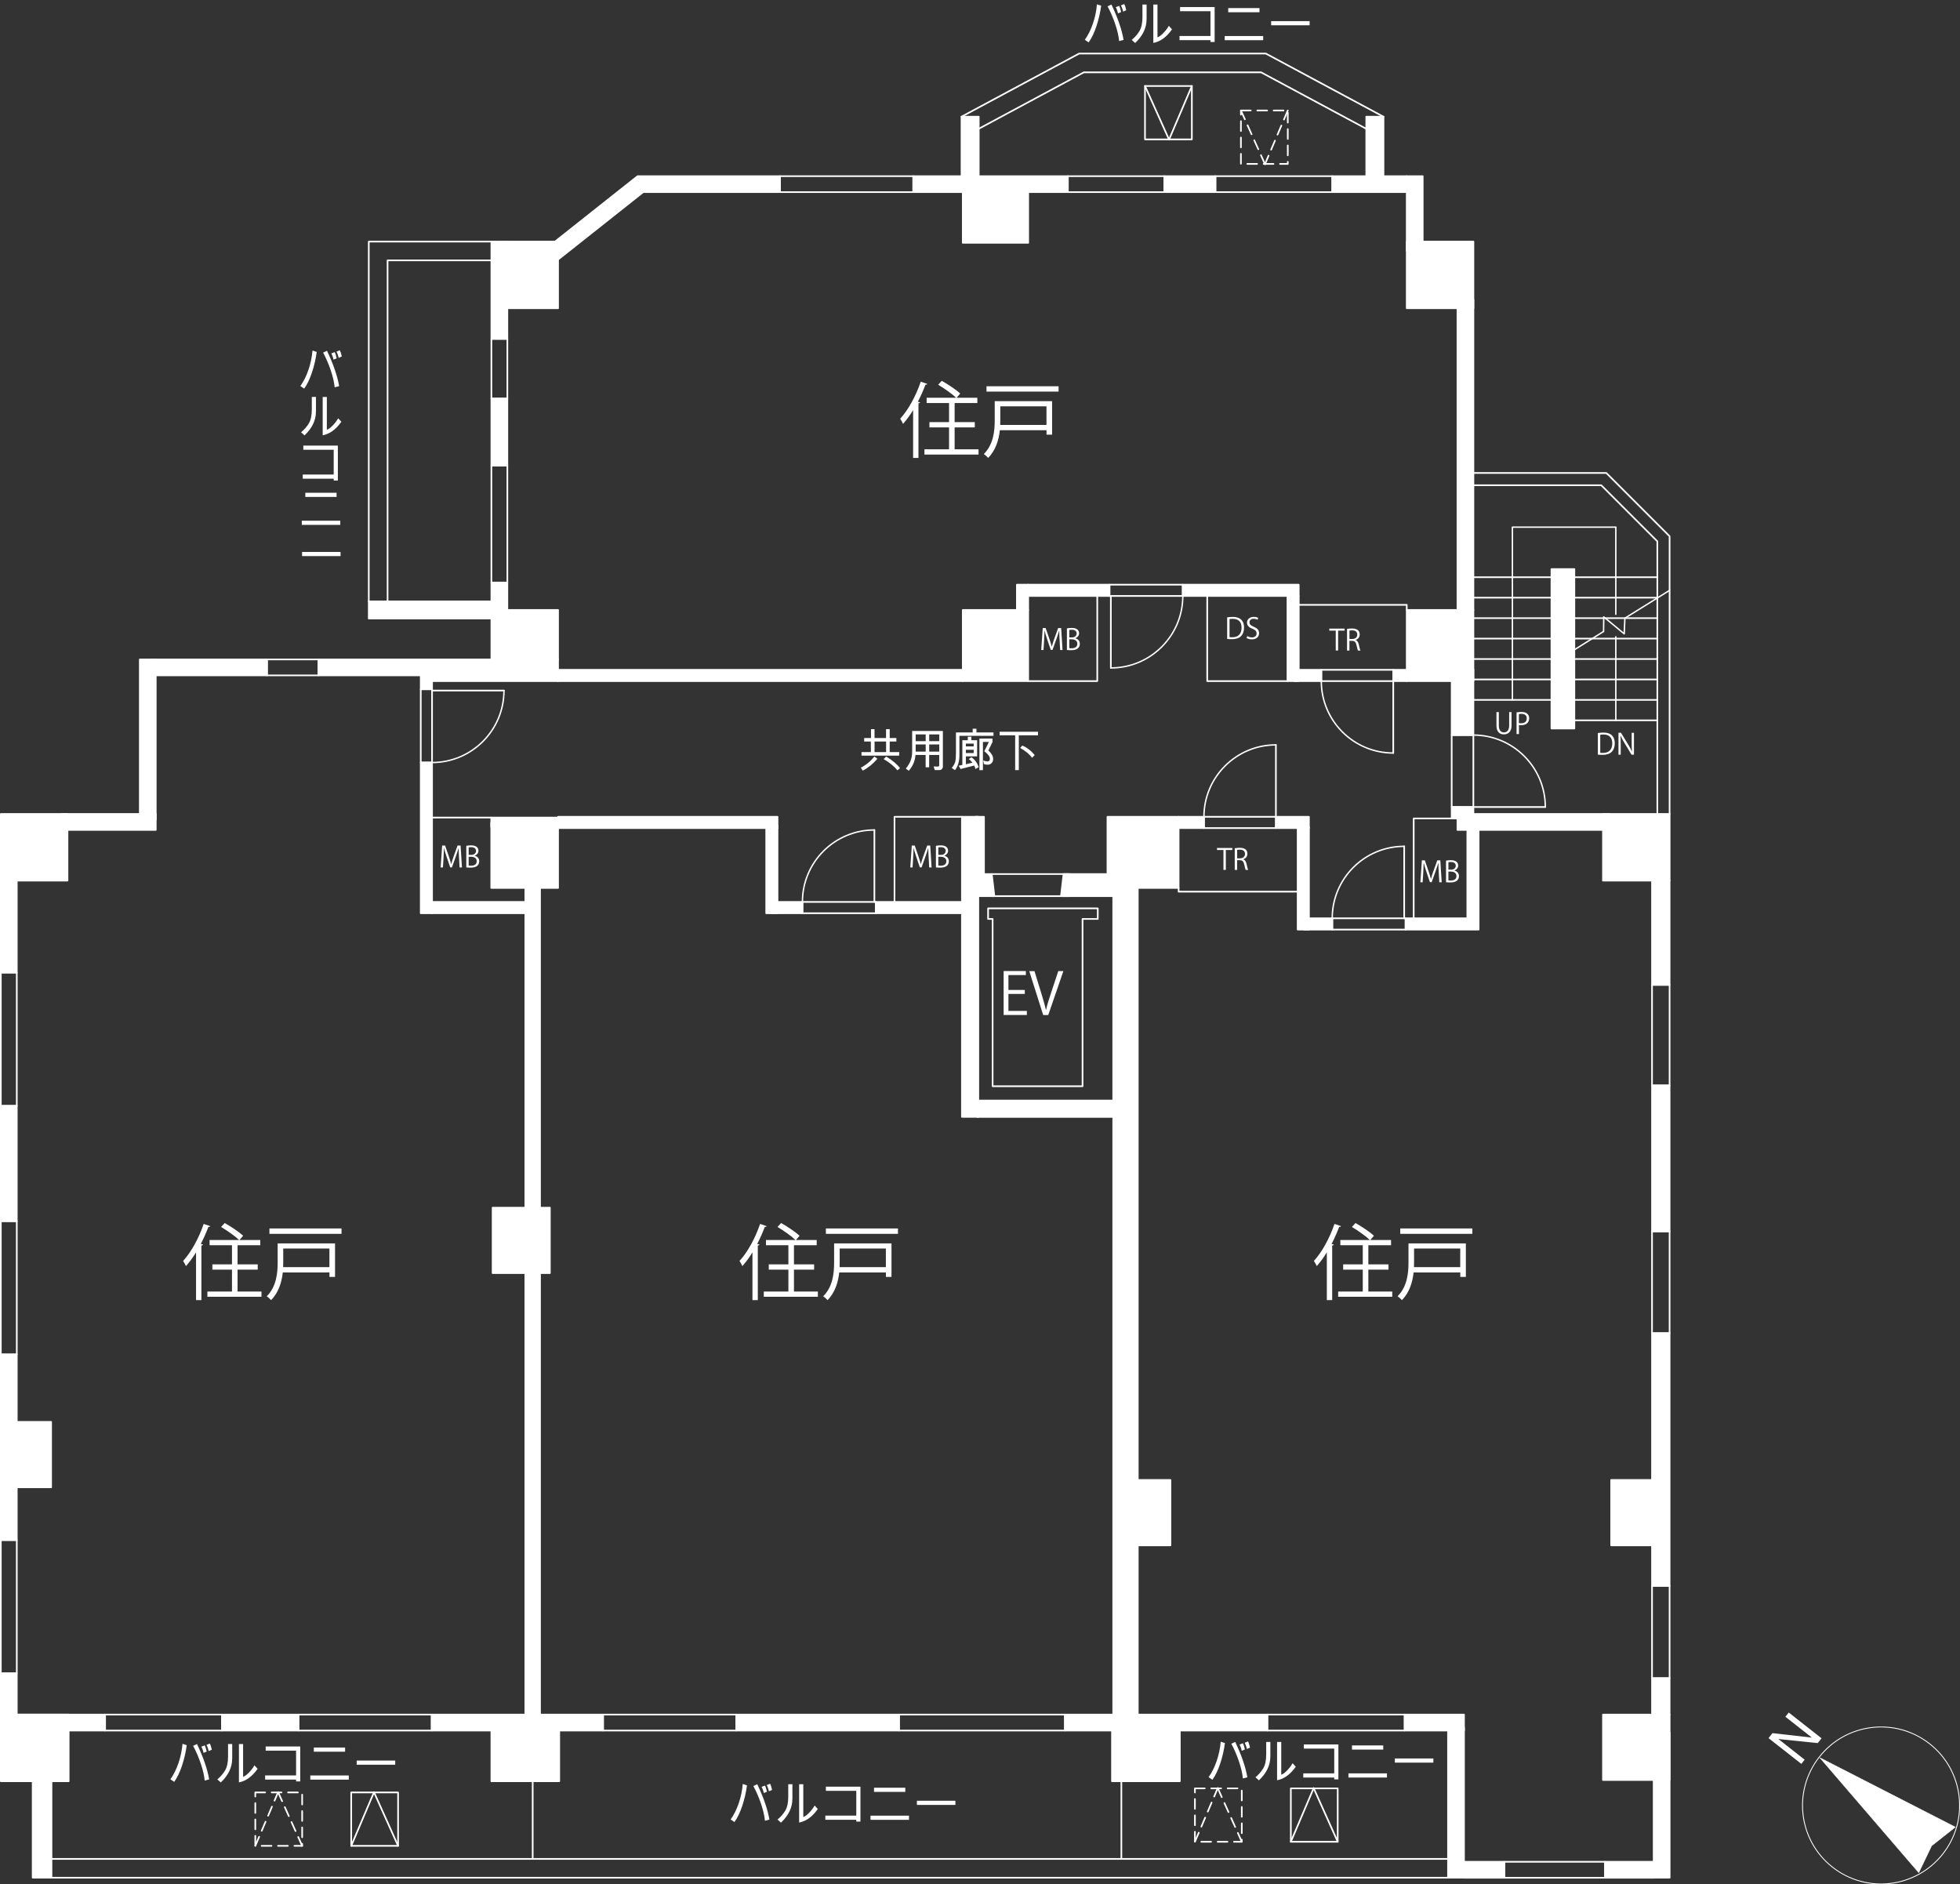 <?xml version="1.0" encoding="UTF-8"?>
<svg id="_レイヤー_1" data-name="レイヤー 1" xmlns="http://www.w3.org/2000/svg" viewBox="0 0 428.7 412.15">
  <rect x="0" y="0" width="428.7" height="412.15" fill="#333333" stroke="none"/>
  <defs>
    <style>
      .cls-1, .cls-2, .cls-3, .cls-4, .cls-5, .cls-6 {
        fill: none;
        stroke: #fff;
        stroke-linecap: round;
        stroke-linejoin: round;
      }

      .cls-1, .cls-4 {
        stroke-width: .36px;
      }

      .cls-2, .cls-7 {
        stroke-width: 0px;
      }

      .cls-3 {
        stroke-width: .31px;
      }

      .cls-4 {
        stroke-dasharray: 0 0 2.15 1.43;
      }

      .cls-7 {
        fill: #fff;
      }

      .cls-5 {
        stroke-width: .19px;
      }

      .cls-6 {
        stroke-width: .11px;
      }
    </style>
  </defs>
  <g id="LWPOLYLINE">
    <rect class="cls-1" x=".18" y="178.03" width="14.58" height="14.58"/>
  </g>
  <g id="HATCH">
    <rect class="cls-7" x=".18" y="178.03" width="14.58" height="14.58"/>
  </g>
  <g id="LWPOLYLINE-2" data-name="LWPOLYLINE">
    <rect class="cls-1" x="13.52" y="178.03" width="20.55" height="3.49"/>
  </g>
  <g id="HATCH-2" data-name="HATCH">
    <rect class="cls-7" x="13.52" y="178.03" width="20.55" height="3.49"/>
  </g>
  <g id="LWPOLYLINE-3" data-name="LWPOLYLINE">
    <rect class="cls-1" x="30.58" y="144.23" width="3.49" height="34.99"/>
  </g>
  <g id="HATCH-3" data-name="HATCH">
    <rect class="cls-7" x="30.58" y="144.23" width="3.49" height="34.99"/>
  </g>
  <g id="LWPOLYLINE-4" data-name="LWPOLYLINE">
    <rect class="cls-1" x="32.98" y="144.23" width="25.41" height="3.49"/>
  </g>
  <g id="HATCH-4" data-name="HATCH">
    <rect class="cls-7" x="32.98" y="144.23" width="25.41" height="3.49"/>
  </g>
  <g id="LWPOLYLINE-5" data-name="LWPOLYLINE">
    <rect class="cls-1" x="69.66" y="144.23" width="52.4" height="3.49"/>
  </g>
  <g id="HATCH-5" data-name="HATCH">
    <rect class="cls-7" x="69.66" y="144.23" width="52.4" height="3.49"/>
  </g>
  <g id="LWPOLYLINE-6" data-name="LWPOLYLINE">
    <rect class="cls-1" x="107.48" y="133.41" width="14.58" height="10.82"/>
  </g>
  <g id="HATCH-6" data-name="HATCH">
    <rect class="cls-7" x="107.48" y="133.41" width="14.58" height="10.82"/>
  </g>
  <g id="LWPOLYLINE-7" data-name="LWPOLYLINE">
    <rect class="cls-1" x="107.48" y="127.42" width="3.49" height="5.99"/>
  </g>
  <g id="HATCH-7" data-name="HATCH">
    <rect class="cls-7" x="107.48" y="127.42" width="3.49" height="5.99"/>
  </g>
  <g id="LWPOLYLINE-8" data-name="LWPOLYLINE">
    <rect class="cls-1" x="80.66" y="131.53" width="27" height="3.76"/>
  </g>
  <g id="HATCH-8" data-name="HATCH">
    <rect class="cls-7" x="80.66" y="131.53" width="27" height="3.76"/>
  </g>
  <g id="LWPOLYLINE-9" data-name="LWPOLYLINE">
    <rect class="cls-1" x="107.48" y="87.18" width="3.49" height="14.66"/>
  </g>
  <g id="HATCH-9" data-name="HATCH">
    <rect class="cls-7" x="107.48" y="87.18" width="3.49" height="14.66"/>
  </g>
  <g id="LWPOLYLINE-10" data-name="LWPOLYLINE">
    <rect class="cls-1" x="107.48" y="52.84" width="3.49" height="21.28"/>
  </g>
  <g id="HATCH-10" data-name="HATCH">
    <rect class="cls-7" x="107.48" y="52.84" width="3.49" height="21.28"/>
  </g>
  <g id="LWPOLYLINE-11" data-name="LWPOLYLINE">
    <rect class="cls-1" x="109.72" y="52.84" width="12.34" height="14.58"/>
  </g>
  <g id="HATCH-11" data-name="HATCH">
    <rect class="cls-7" x="109.72" y="52.84" width="12.34" height="14.58"/>
  </g>
  <g id="LWPOLYLINE-12" data-name="LWPOLYLINE">
    <polygon class="cls-1" points="170.61 42.02 140.68 42.02 122.06 56.77 121.4 52.84 139.46 38.53 170.61 38.53 170.61 42.02"/>
  </g>
  <g id="HATCH-12" data-name="HATCH">
    <polygon class="cls-7" points="170.61 42.02 140.68 42.02 122.06 56.77 121.4 52.84 139.46 38.53 170.61 38.53 170.61 42.02"/>
  </g>
  <g id="LWPOLYLINE-13" data-name="LWPOLYLINE">
    <rect class="cls-1" x="199.76" y="38.53" width="33.8" height="3.49"/>
  </g>
  <g id="HATCH-13" data-name="HATCH">
    <rect class="cls-7" x="199.76" y="38.53" width="33.8" height="3.49"/>
  </g>
  <g id="LWPOLYLINE-14" data-name="LWPOLYLINE">
    <rect class="cls-1" x="210.58" y="42.02" width="14.31" height="11.09"/>
  </g>
  <g id="HATCH-14" data-name="HATCH">
    <rect class="cls-7" x="210.58" y="42.02" width="14.31" height="11.09"/>
  </g>
  <g id="LWPOLYLINE-15" data-name="LWPOLYLINE">
    <rect class="cls-1" x="210.31" y="25.52" width="3.76" height="13.02"/>
  </g>
  <g id="HATCH-15" data-name="HATCH">
    <rect class="cls-7" x="210.31" y="25.52" width="3.76" height="13.02"/>
  </g>
  <g id="LWPOLYLINE-16" data-name="LWPOLYLINE">
    <rect class="cls-1" x=".18" y="191.58" width="3.49" height="21.14"/>
  </g>
  <g id="HATCH-16" data-name="HATCH">
    <rect class="cls-7" x=".18" y="191.58" width="3.49" height="21.14"/>
  </g>
  <g id="LWPOLYLINE-17" data-name="LWPOLYLINE">
    <rect class="cls-1" x=".18" y="241.87" width="3.49" height="25.22"/>
  </g>
  <g id="HATCH-17" data-name="HATCH">
    <rect class="cls-7" x=".18" y="241.87" width="3.49" height="25.22"/>
  </g>
  <g id="LWPOLYLINE-18" data-name="LWPOLYLINE">
    <rect class="cls-1" x=".18" y="296.24" width="3.49" height="40.6"/>
  </g>
  <g id="HATCH-18" data-name="HATCH">
    <rect class="cls-7" x=".18" y="296.24" width="3.49" height="40.6"/>
  </g>
  <g id="LWPOLYLINE-19" data-name="LWPOLYLINE">
    <rect class="cls-1" x="3.67" y="310.99" width="7.51" height="14.31"/>
  </g>
  <g id="HATCH-19" data-name="HATCH">
    <rect class="cls-7" x="3.67" y="310.99" width="7.51" height="14.31"/>
  </g>
  <g id="LWPOLYLINE-20" data-name="LWPOLYLINE">
    <rect class="cls-1" x=".18" y="365.98" width="3.49" height="9.03"/>
  </g>
  <g id="HATCH-20" data-name="HATCH">
    <rect class="cls-7" x=".18" y="365.98" width="3.49" height="9.03"/>
  </g>
  <g id="LWPOLYLINE-21" data-name="LWPOLYLINE">
    <rect class="cls-1" x="3.11" y="375.01" width="19.87" height="3.49"/>
  </g>
  <g id="HATCH-21" data-name="HATCH">
    <rect class="cls-7" x="3.11" y="375.01" width="19.87" height="3.49"/>
  </g>
  <g id="LWPOLYLINE-22" data-name="LWPOLYLINE">
    <rect class="cls-1" x=".18" y="375.01" width="14.84" height="14.58"/>
  </g>
  <g id="HATCH-22" data-name="HATCH">
    <rect class="cls-7" x=".18" y="375.01" width="14.84" height="14.58"/>
  </g>
  <g id="LWPOLYLINE-23" data-name="LWPOLYLINE">
    <rect class="cls-1" x="7.15" y="389.59" width="4.11" height="21.1"/>
  </g>
  <g id="HATCH-23" data-name="HATCH">
    <rect class="cls-7" x="7.15" y="389.59" width="4.11" height="21.1"/>
  </g>
  <g id="LWPOLYLINE-24" data-name="LWPOLYLINE">
    <rect class="cls-1" x="48.55" y="375.01" width="16.72" height="3.49"/>
  </g>
  <g id="HATCH-24" data-name="HATCH">
    <rect class="cls-7" x="48.55" y="375.01" width="16.72" height="3.49"/>
  </g>
  <g id="LWPOLYLINE-25" data-name="LWPOLYLINE">
    <rect class="cls-1" x="94.43" y="375.01" width="37.47" height="3.49"/>
  </g>
  <g id="HATCH-25" data-name="HATCH">
    <rect class="cls-7" x="94.43" y="375.01" width="37.47" height="3.49"/>
  </g>
  <g id="LWPOLYLINE-26" data-name="LWPOLYLINE">
    <rect class="cls-1" x="161.04" y="375.01" width="35.59" height="3.49"/>
  </g>
  <g id="HATCH-26" data-name="HATCH">
    <rect class="cls-7" x="161.04" y="375.01" width="35.59" height="3.49"/>
  </g>
  <g id="LWPOLYLINE-27" data-name="LWPOLYLINE">
    <rect class="cls-1" x="107.48" y="378.5" width="14.84" height="11.09"/>
  </g>
  <g id="HATCH-27" data-name="HATCH">
    <rect class="cls-7" x="107.48" y="378.5" width="14.84" height="11.09"/>
  </g>
  <g id="LWPOLYLINE-28" data-name="LWPOLYLINE">
    <rect class="cls-1" x="114.9" y="188.4" width="3.22" height="186.61"/>
  </g>
  <g id="HATCH-28" data-name="HATCH">
    <rect class="cls-7" x="114.9" y="188.4" width="3.22" height="186.61"/>
  </g>
  <g id="LWPOLYLINE-29" data-name="LWPOLYLINE">
    <rect class="cls-1" x="107.75" y="264.14" width="12.52" height="14.31"/>
  </g>
  <g id="HATCH-29" data-name="HATCH">
    <rect class="cls-7" x="107.75" y="264.14" width="12.52" height="14.31"/>
  </g>
  <g id="LWPOLYLINE-30" data-name="LWPOLYLINE">
    <rect class="cls-1" x="107.45" y="179.9" width="14.61" height="14.31"/>
  </g>
  <g id="HATCH-30" data-name="HATCH">
    <rect class="cls-7" x="107.45" y="179.9" width="14.61" height="14.31"/>
  </g>
  <g id="LWPOLYLINE-31" data-name="LWPOLYLINE">
    <rect class="cls-1" x="94.5" y="197.27" width="20.41" height="2.47"/>
  </g>
  <g id="HATCH-31" data-name="HATCH">
    <rect class="cls-7" x="94.5" y="197.27" width="20.41" height="2.47"/>
  </g>
  <g id="LWPOLYLINE-32" data-name="LWPOLYLINE">
    <rect class="cls-1" x="92.03" y="166.78" width="2.47" height="32.96"/>
  </g>
  <g id="HATCH-32" data-name="HATCH">
    <rect class="cls-7" x="92.03" y="166.78" width="2.47" height="32.96"/>
  </g>
  <g id="LWPOLYLINE-33" data-name="LWPOLYLINE">
    <rect class="cls-1" x="92.03" y="146.43" width="2.47" height="4.31"/>
  </g>
  <g id="HATCH-33" data-name="HATCH">
    <rect class="cls-7" x="92.03" y="146.43" width="2.47" height="4.31"/>
  </g>
  <g id="LWPOLYLINE-34" data-name="LWPOLYLINE">
    <rect class="cls-1" x="122.06" y="146.5" width="88.52" height="2.47"/>
  </g>
  <g id="HATCH-34" data-name="HATCH">
    <rect class="cls-7" x="122.06" y="146.5" width="88.52" height="2.47"/>
  </g>
  <g id="LWPOLYLINE-35" data-name="LWPOLYLINE">
    <rect class="cls-1" x="210.58" y="133.41" width="14.31" height="15.56"/>
  </g>
  <g id="HATCH-35" data-name="HATCH">
    <rect class="cls-7" x="210.58" y="133.41" width="14.31" height="15.56"/>
  </g>
  <g id="LWPOLYLINE-36" data-name="LWPOLYLINE">
    <rect class="cls-1" x="122.06" y="178.65" width="48" height="2.47"/>
  </g>
  <g id="HATCH-36" data-name="HATCH">
    <rect class="cls-7" x="122.06" y="178.65" width="48" height="2.47"/>
  </g>
  <g id="LWPOLYLINE-37" data-name="LWPOLYLINE">
    <rect class="cls-1" x="167.59" y="180.58" width="2.47" height="19.16"/>
  </g>
  <g id="HATCH-37" data-name="HATCH">
    <rect class="cls-7" x="167.59" y="180.58" width="2.47" height="19.16"/>
  </g>
  <g id="LWPOLYLINE-38" data-name="LWPOLYLINE">
    <rect class="cls-1" x="168.69" y="197.27" width="6.82" height="2.47"/>
  </g>
  <g id="HATCH-38" data-name="HATCH">
    <rect class="cls-7" x="168.69" y="197.27" width="6.82" height="2.47"/>
  </g>
  <g id="LWPOLYLINE-39" data-name="LWPOLYLINE">
    <rect class="cls-1" x="191.55" y="197.27" width="18.85" height="2.47"/>
  </g>
  <g id="HATCH-39" data-name="HATCH">
    <rect class="cls-7" x="191.55" y="197.27" width="18.85" height="2.47"/>
  </g>
  <g id="LWPOLYLINE-40" data-name="LWPOLYLINE">
    <rect class="cls-1" x="210.4" y="178.65" width="3.58" height="65.63"/>
  </g>
  <g id="HATCH-40" data-name="HATCH">
    <rect class="cls-7" x="210.4" y="178.65" width="3.58" height="65.63"/>
  </g>
  <g id="LWPOLYLINE-41" data-name="LWPOLYLINE">
    <rect class="cls-1" x="213.78" y="240.71" width="29.7" height="3.58"/>
  </g>
  <g id="HATCH-41" data-name="HATCH">
    <rect class="cls-7" x="213.78" y="240.71" width="29.7" height="3.58"/>
  </g>
  <g id="LWPOLYLINE-42" data-name="LWPOLYLINE">
    <polygon class="cls-1" points="216.92 191.17 213.98 191.17 213.98 196 217.49 196 216.92 191.17"/>
  </g>
  <g id="HATCH-42" data-name="HATCH">
    <polygon class="cls-7" points="216.92 191.17 213.98 191.17 213.98 196 217.49 196 216.92 191.17"/>
  </g>
  <g id="LWPOLYLINE-43" data-name="LWPOLYLINE">
    <polygon class="cls-1" points="232.63 191.17 244.41 191.17 244.41 196 232.06 196 232.63 191.17"/>
  </g>
  <g id="HATCH-43" data-name="HATCH">
    <polygon class="cls-7" points="232.63 191.17 244.41 191.17 244.41 196 232.06 196 232.63 191.17"/>
  </g>
  <g id="LWPOLYLINE-44" data-name="LWPOLYLINE">
    <rect class="cls-1" x="213.34" y="178.65" width="1.88" height="12.52"/>
  </g>
  <g id="HATCH-44" data-name="HATCH">
    <rect class="cls-7" x="213.34" y="178.65" width="1.88" height="12.52"/>
  </g>
  <g id="LWPOLYLINE-45" data-name="LWPOLYLINE">
    <rect class="cls-1" x="242.23" y="178.65" width="15.56" height="15.56"/>
  </g>
  <g id="HATCH-45" data-name="HATCH">
    <rect class="cls-7" x="242.23" y="178.65" width="15.56" height="15.56"/>
  </g>
  <g id="LWPOLYLINE-46" data-name="LWPOLYLINE">
    <rect class="cls-1" x="243.49" y="194.21" width="5.37" height="184.06"/>
  </g>
  <g id="HATCH-46" data-name="HATCH">
    <rect class="cls-7" x="243.49" y="194.21" width="5.37" height="184.06"/>
  </g>
  <g id="LWPOLYLINE-47" data-name="LWPOLYLINE">
    <rect class="cls-1" x="248.85" y="323.69" width="7.15" height="14.31"/>
  </g>
  <g id="HATCH-47" data-name="HATCH">
    <rect class="cls-7" x="248.85" y="323.69" width="7.15" height="14.31"/>
  </g>
  <g id="LWPOLYLINE-48" data-name="LWPOLYLINE">
    <rect class="cls-1" x="107.45" y="178.82" width="14.61" height="2.06"/>
  </g>
  <g id="HATCH-48" data-name="HATCH">
    <rect class="cls-7" x="107.45" y="178.82" width="14.61" height="2.06"/>
  </g>
  <g id="LWPOLYLINE-49" data-name="LWPOLYLINE">
    <rect class="cls-1" x="94.15" y="146.78" width="27.91" height="2.19"/>
  </g>
  <g id="HATCH-49" data-name="HATCH">
    <rect class="cls-7" x="94.15" y="146.78" width="27.91" height="2.19"/>
  </g>
  <g id="LWPOLYLINE-50" data-name="LWPOLYLINE">
    <rect class="cls-1" x="232.93" y="375.01" width="44.26" height="3.49"/>
  </g>
  <g id="HATCH-50" data-name="HATCH">
    <rect class="cls-7" x="232.93" y="375.01" width="44.26" height="3.49"/>
  </g>
  <g id="LWPOLYLINE-51" data-name="LWPOLYLINE">
    <rect class="cls-1" x="243.22" y="378.5" width="14.84" height="11.09"/>
  </g>
  <g id="HATCH-51" data-name="HATCH">
    <rect class="cls-7" x="243.22" y="378.5" width="14.84" height="11.09"/>
  </g>
  <g id="LWPOLYLINE-52" data-name="LWPOLYLINE">
    <rect class="cls-1" x="307.24" y="375.01" width="12.97" height="3.49"/>
  </g>
  <g id="HATCH-52" data-name="HATCH">
    <rect class="cls-7" x="307.24" y="375.01" width="12.97" height="3.49"/>
  </g>
  <g id="LWPOLYLINE-53" data-name="LWPOLYLINE">
    <rect class="cls-1" x="316.72" y="377.91" width="3.49" height="32.78"/>
  </g>
  <g id="HATCH-53" data-name="HATCH">
    <rect class="cls-7" x="316.72" y="377.91" width="3.49" height="32.78"/>
  </g>
  <g id="LWPOLYLINE-54" data-name="LWPOLYLINE">
    <rect class="cls-1" x="320.21" y="407.21" width="8.85" height="3.49"/>
  </g>
  <g id="HATCH-54" data-name="HATCH">
    <rect class="cls-7" x="320.21" y="407.21" width="8.85" height="3.49"/>
  </g>
  <g id="LWPOLYLINE-55" data-name="LWPOLYLINE">
    <rect class="cls-1" x="351.06" y="407.21" width="10.64" height="3.49"/>
  </g>
  <g id="HATCH-55" data-name="HATCH">
    <rect class="cls-7" x="351.06" y="407.21" width="10.64" height="3.49"/>
  </g>
  <g id="LWPOLYLINE-56" data-name="LWPOLYLINE">
    <rect class="cls-1" x="361.7" y="378.94" width="3.49" height="31.75"/>
  </g>
  <g id="HATCH-56" data-name="HATCH">
    <rect class="cls-7" x="361.7" y="378.94" width="3.49" height="31.75"/>
  </g>
  <g id="LWPOLYLINE-57" data-name="LWPOLYLINE">
    <rect class="cls-1" x="350.61" y="375.01" width="14.58" height="14.31"/>
  </g>
  <g id="HATCH-57" data-name="HATCH">
    <rect class="cls-7" x="350.61" y="375.01" width="14.58" height="14.31"/>
  </g>
  <g id="LWPOLYLINE-58" data-name="LWPOLYLINE">
    <rect class="cls-1" x="361.34" y="367.06" width="3.84" height="7.96"/>
  </g>
  <g id="HATCH-58" data-name="HATCH">
    <rect class="cls-7" x="361.34" y="367.06" width="3.84" height="7.96"/>
  </g>
  <g id="LWPOLYLINE-59" data-name="LWPOLYLINE">
    <rect class="cls-1" x="361.34" y="291.59" width="3.84" height="55.26"/>
  </g>
  <g id="HATCH-59" data-name="HATCH">
    <rect class="cls-7" x="361.34" y="291.59" width="3.84" height="55.26"/>
  </g>
  <g id="LWPOLYLINE-60" data-name="LWPOLYLINE">
    <rect class="cls-1" x="352.4" y="323.69" width="8.94" height="14.31"/>
  </g>
  <g id="HATCH-60" data-name="HATCH">
    <rect class="cls-7" x="352.4" y="323.69" width="8.94" height="14.31"/>
  </g>
  <g id="LWPOLYLINE-61" data-name="LWPOLYLINE">
    <rect class="cls-1" x="361.34" y="237.4" width="3.84" height="31.92"/>
  </g>
  <g id="HATCH-61" data-name="HATCH">
    <rect class="cls-7" x="361.34" y="237.4" width="3.84" height="31.92"/>
  </g>
  <g id="LWPOLYLINE-62" data-name="LWPOLYLINE">
    <rect class="cls-1" x="361.34" y="192.6" width="3.84" height="22.8"/>
  </g>
  <g id="HATCH-62" data-name="HATCH">
    <rect class="cls-7" x="361.34" y="192.6" width="3.84" height="22.8"/>
  </g>
  <g id="LWPOLYLINE-63" data-name="LWPOLYLINE">
    <rect class="cls-1" x="350.61" y="178.03" width="14.58" height="14.58"/>
  </g>
  <g id="HATCH-63" data-name="HATCH">
    <rect class="cls-7" x="350.61" y="178.03" width="14.58" height="14.58"/>
  </g>
  <g id="LWPOLYLINE-64" data-name="LWPOLYLINE">
    <rect class="cls-1" x="318.78" y="178.03" width="33.26" height="3.49"/>
  </g>
  <g id="HATCH-64" data-name="HATCH">
    <rect class="cls-7" x="318.78" y="178.03" width="33.26" height="3.49"/>
  </g>
  <g id="LWPOLYLINE-65" data-name="LWPOLYLINE">
    <rect class="cls-1" x="318.78" y="176.51" width="3.49" height="1.52"/>
  </g>
  <g id="HATCH-65" data-name="HATCH">
    <rect class="cls-7" x="318.78" y="176.51" width="3.49" height="1.52"/>
  </g>
  <g id="LWPOLYLINE-66" data-name="LWPOLYLINE">
    <rect class="cls-1" x="318.78" y="146.4" width="3.49" height="14.37"/>
  </g>
  <g id="HATCH-66" data-name="HATCH">
    <rect class="cls-7" x="318.78" y="146.4" width="3.49" height="14.37"/>
  </g>
  <g id="LWPOLYLINE-67" data-name="LWPOLYLINE">
    <rect class="cls-1" x="307.69" y="133.41" width="14.58" height="15.56"/>
  </g>
  <g id="HATCH-67" data-name="HATCH">
    <rect class="cls-7" x="307.69" y="133.41" width="14.58" height="15.56"/>
  </g>
  <g id="LWPOLYLINE-68" data-name="LWPOLYLINE">
    <rect class="cls-1" x="318.78" y="65.53" width="3.49" height="67.88"/>
  </g>
  <g id="HATCH-68" data-name="HATCH">
    <rect class="cls-7" x="318.78" y="65.53" width="3.49" height="67.88"/>
  </g>
  <g id="LWPOLYLINE-69" data-name="LWPOLYLINE">
    <rect class="cls-1" x="307.69" y="52.84" width="14.58" height="14.58"/>
  </g>
  <g id="HATCH-69" data-name="HATCH">
    <rect class="cls-7" x="307.69" y="52.84" width="14.58" height="14.58"/>
  </g>
  <g id="LWPOLYLINE-70" data-name="LWPOLYLINE">
    <rect class="cls-1" x="307.69" y="38.53" width="3.49" height="16.39"/>
  </g>
  <g id="HATCH-70" data-name="HATCH">
    <rect class="cls-7" x="307.69" y="38.53" width="3.49" height="16.39"/>
  </g>
  <g id="LWPOLYLINE-71" data-name="LWPOLYLINE">
    <rect class="cls-1" x="291.41" y="38.53" width="16.27" height="3.49"/>
  </g>
  <g id="HATCH-71" data-name="HATCH">
    <rect class="cls-7" x="291.41" y="38.53" width="16.27" height="3.49"/>
  </g>
  <g id="LWPOLYLINE-72" data-name="LWPOLYLINE">
    <rect class="cls-1" x="298.84" y="25.52" width="3.76" height="13.02"/>
  </g>
  <g id="HATCH-72" data-name="HATCH">
    <rect class="cls-7" x="298.84" y="25.52" width="3.76" height="13.02"/>
  </g>
  <g id="LWPOLYLINE-73" data-name="LWPOLYLINE">
    <rect class="cls-1" x="254.66" y="38.53" width="11.18" height="3.49"/>
  </g>
  <g id="HATCH-73" data-name="HATCH">
    <rect class="cls-7" x="254.66" y="38.53" width="11.18" height="3.49"/>
  </g>
  <g id="LWPOLYLINE-74" data-name="LWPOLYLINE">
    <rect class="cls-1" x="339.34" y="124.47" width="5.01" height="34.87"/>
  </g>
  <g id="HATCH-74" data-name="HATCH">
    <rect class="cls-7" x="339.34" y="124.47" width="5.01" height="34.87"/>
  </g>
  <g id="LWPOLYLINE-75" data-name="LWPOLYLINE">
    <rect class="cls-1" x="257.79" y="178.65" width="5.54" height="2.47"/>
  </g>
  <g id="HATCH-75" data-name="HATCH">
    <rect class="cls-7" x="257.79" y="178.65" width="5.54" height="2.47"/>
  </g>
  <g id="LWPOLYLINE-76" data-name="LWPOLYLINE">
    <rect class="cls-1" x="279.07" y="178.65" width="7.22" height="2.47"/>
  </g>
  <g id="HATCH-76" data-name="HATCH">
    <rect class="cls-7" x="279.07" y="178.65" width="7.22" height="2.47"/>
  </g>
  <g id="LWPOLYLINE-77" data-name="LWPOLYLINE">
    <rect class="cls-1" x="283.83" y="180.95" width="2.47" height="22.37"/>
  </g>
  <g id="HATCH-77" data-name="HATCH">
    <rect class="cls-7" x="283.83" y="180.95" width="2.47" height="22.37"/>
  </g>
  <g id="LWPOLYLINE-78" data-name="LWPOLYLINE">
    <rect class="cls-1" x="285.3" y="200.85" width="6.1" height="2.47"/>
  </g>
  <g id="HATCH-78" data-name="HATCH">
    <rect class="cls-7" x="285.3" y="200.85" width="6.1" height="2.47"/>
  </g>
  <g id="LWPOLYLINE-79" data-name="LWPOLYLINE">
    <rect class="cls-1" x="307.44" y="200.85" width="15.97" height="2.47"/>
  </g>
  <g id="HATCH-79" data-name="HATCH">
    <rect class="cls-7" x="307.44" y="200.85" width="15.97" height="2.47"/>
  </g>
  <g id="LWPOLYLINE-80" data-name="LWPOLYLINE">
    <rect class="cls-1" x="320.94" y="181.51" width="2.47" height="19.33"/>
  </g>
  <g id="HATCH-80" data-name="HATCH">
    <rect class="cls-7" x="320.94" y="181.51" width="2.47" height="19.33"/>
  </g>
  <g id="LWPOLYLINE-81" data-name="LWPOLYLINE">
    <rect class="cls-1" x="222.42" y="127.88" width="2.47" height="5.53"/>
  </g>
  <g id="HATCH-81" data-name="HATCH">
    <rect class="cls-7" x="222.42" y="127.88" width="2.47" height="5.53"/>
  </g>
  <g id="LWPOLYLINE-82" data-name="LWPOLYLINE">
    <rect class="cls-1" x="224.89" y="127.88" width="17.78" height="2.47"/>
  </g>
  <g id="HATCH-82" data-name="HATCH">
    <rect class="cls-7" x="224.89" y="127.88" width="17.78" height="2.47"/>
  </g>
  <g id="LWPOLYLINE-83" data-name="LWPOLYLINE">
    <rect class="cls-1" x="258.7" y="127.88" width="25.36" height="2.47"/>
  </g>
  <g id="HATCH-83" data-name="HATCH">
    <rect class="cls-7" x="258.7" y="127.88" width="25.36" height="2.47"/>
  </g>
  <g id="LWPOLYLINE-84" data-name="LWPOLYLINE">
    <rect class="cls-1" x="281.6" y="130.35" width="2.47" height="18.62"/>
  </g>
  <g id="HATCH-84" data-name="HATCH">
    <rect class="cls-7" x="281.6" y="130.35" width="2.47" height="18.62"/>
  </g>
  <g id="LWPOLYLINE-85" data-name="LWPOLYLINE">
    <rect class="cls-1" x="283.13" y="146.5" width="5.87" height="2.47"/>
  </g>
  <g id="HATCH-85" data-name="HATCH">
    <rect class="cls-7" x="283.13" y="146.5" width="5.87" height="2.47"/>
  </g>
  <g id="LWPOLYLINE-86" data-name="LWPOLYLINE">
    <rect class="cls-1" x="304.74" y="146.5" width="2.95" height="2.47"/>
  </g>
  <g id="HATCH-86" data-name="HATCH">
    <rect class="cls-7" x="304.74" y="146.5" width="2.95" height="2.47"/>
  </g>
  <g id="LWPOLYLINE-87" data-name="LWPOLYLINE">
    <rect class="cls-1" x="317.52" y="148.97" width="1.25" height="11.8"/>
  </g>
  <g id="HATCH-87" data-name="HATCH">
    <rect class="cls-7" x="317.52" y="148.97" width="1.25" height="11.8"/>
  </g>
  <g id="LWPOLYLINE-88" data-name="LWPOLYLINE">
    <rect class="cls-1" x="317.52" y="176.51" width="1.25" height="2.5"/>
  </g>
  <g id="HATCH-88" data-name="HATCH">
    <rect class="cls-7" x="317.52" y="176.51" width="1.25" height="2.5"/>
  </g>
  <g id="LWPOLYLINE-89" data-name="LWPOLYLINE">
    <polygon class="cls-2" points="419.68 409.58 422.49 403.71 427.67 399.62 398.08 384.47 419.68 409.58"/>
  </g>
  <g id="HATCH-89" data-name="HATCH">
    <polygon class="cls-7" points="419.68 409.58 422.49 403.71 427.67 399.62 398.08 384.47 419.68 409.58"/>
  </g>
  <g id="LWPOLYLINE-90" data-name="LWPOLYLINE">
    <polygon class="cls-6" points="419.68 409.58 422.49 403.71 427.67 399.62 398.08 384.47 419.68 409.58"/>
  </g>
  <g id="SPLINE">
    <path class="cls-5" d="m400.81,408.38c-7.46-5.86-8.74-16.66-2.87-24.11,5.87-7.45,16.66-8.74,24.12-2.87,7.46,5.86,8.74,16.66,2.87,24.11-5.87,7.45-16.66,8.74-24.12,2.87Z"/>
  </g>
  <g id="LWPOLYLINE-91" data-name="LWPOLYLINE">
    <polygon class="cls-2" points="397.58 381.25 388.98 380.36 394.72 384.88 394 385.8 386.82 380.16 387.68 379.07 396.31 380.05 390.51 375.49 391.24 374.56 398.42 380.2 397.58 381.25"/>
  </g>
  <g id="HATCH-90" data-name="HATCH">
    <polygon class="cls-7" points="397.58 381.25 388.98 380.36 394.72 384.88 394 385.8 386.82 380.16 387.68 379.07 396.31 380.05 390.51 375.49 391.24 374.56 398.42 380.2 397.58 381.25"/>
  </g>
  <g id="LWPOLYLINE-92" data-name="LWPOLYLINE">
    <polyline class="cls-1" points="84.77 131.53 84.77 56.95 107.48 56.95"/>
  </g>
  <g id="LWPOLYLINE-93" data-name="LWPOLYLINE">
    <polyline class="cls-1" points="107.48 52.84 80.66 52.84 80.66 131.53"/>
  </g>
  <g id="LWPOLYLINE-94" data-name="LWPOLYLINE">
    <polyline class="cls-1" points="210.31 25.52 236.04 11.71 276.86 11.71 302.59 25.52"/>
  </g>
  <g id="LWPOLYLINE-95" data-name="LWPOLYLINE">
    <polyline class="cls-1" points="214.07 28.17 237.07 15.82 275.83 15.82 298.84 28.17"/>
  </g>
  <g id="LINE">
    <line class="cls-1" x1="11.27" y1="410.69" x2="316.72" y2="410.69"/>
  </g>
  <g id="LINE-2" data-name="LINE">
    <line class="cls-1" x1="11.27" y1="406.58" x2="316.72" y2="406.58"/>
  </g>
  <g id="LINE-3" data-name="LINE">
    <line class="cls-1" x1="245.27" y1="389.59" x2="245.27" y2="406.58"/>
  </g>
  <g id="LINE-4" data-name="LINE">
    <line class="cls-1" x1="116.51" y1="389.59" x2="116.51" y2="406.58"/>
  </g>
  <g id="LINE-5" data-name="LINE">
    <line class="cls-1" x1="107.45" y1="178.82" x2="94.5" y2="178.82"/>
  </g>
  <g id="LWPOLYLINE-96" data-name="LWPOLYLINE">
    <polyline class="cls-1" points="210.4 178.65 195.65 178.65 195.65 197.27"/>
  </g>
  <g id="LWPOLYLINE-97" data-name="LWPOLYLINE">
    <polyline class="cls-1" points="318.78 179.01 309.21 179.01 309.21 200.85"/>
  </g>
  <g id="LWPOLYLINE-98" data-name="LWPOLYLINE">
    <polygon class="cls-1" points="216.12 200.99 216.12 198.68 240.11 198.68 240.11 200.99 236.78 200.99 236.78 237.58 217.11 237.58 217.11 200.99 216.12 200.99"/>
  </g>
  <g id="LWPOLYLINE-99" data-name="LWPOLYLINE">
    <polyline class="cls-1" points="365.18 178.03 365.18 117.29 351.34 103.45 322.26 103.45"/>
  </g>
  <g id="LWPOLYLINE-100" data-name="LWPOLYLINE">
    <polyline class="cls-1" points="362.5 178.03 362.5 118.4 350.23 106.13 322.26 106.13"/>
  </g>
  <g id="LINE-6" data-name="LINE">
    <line class="cls-1" x1="322.26" y1="126.25" x2="339.34" y2="126.25"/>
  </g>
  <g id="LINE-7" data-name="LINE">
    <line class="cls-1" x1="344.35" y1="126.25" x2="362.5" y2="126.25"/>
  </g>
  <g id="LINE-8" data-name="LINE">
    <line class="cls-1" x1="322.26" y1="130.72" x2="339.34" y2="130.72"/>
  </g>
  <g id="LINE-9" data-name="LINE">
    <line class="cls-1" x1="344.35" y1="130.72" x2="362.5" y2="130.72"/>
  </g>
  <g id="LINE-10" data-name="LINE">
    <line class="cls-1" x1="322.26" y1="135.2" x2="339.34" y2="135.2"/>
  </g>
  <g id="LINE-11" data-name="LINE">
    <line class="cls-1" x1="344.35" y1="135.2" x2="362.5" y2="135.2"/>
  </g>
  <g id="LINE-12" data-name="LINE">
    <line class="cls-1" x1="322.26" y1="139.67" x2="339.34" y2="139.67"/>
  </g>
  <g id="LINE-13" data-name="LINE">
    <line class="cls-1" x1="344.35" y1="139.67" x2="362.5" y2="139.67"/>
  </g>
  <g id="LINE-14" data-name="LINE">
    <line class="cls-1" x1="322.26" y1="144.14" x2="339.34" y2="144.14"/>
  </g>
  <g id="LINE-15" data-name="LINE">
    <line class="cls-1" x1="344.35" y1="144.14" x2="362.5" y2="144.14"/>
  </g>
  <g id="LINE-16" data-name="LINE">
    <line class="cls-1" x1="322.26" y1="148.61" x2="339.34" y2="148.61"/>
  </g>
  <g id="LINE-17" data-name="LINE">
    <line class="cls-1" x1="344.35" y1="148.61" x2="362.5" y2="148.61"/>
  </g>
  <g id="LINE-18" data-name="LINE">
    <line class="cls-1" x1="322.26" y1="153.08" x2="339.34" y2="153.08"/>
  </g>
  <g id="LINE-19" data-name="LINE">
    <line class="cls-1" x1="344.35" y1="153.08" x2="362.5" y2="153.08"/>
  </g>
  <g id="LINE-20" data-name="LINE">
    <line class="cls-1" x1="344.35" y1="157.55" x2="362.5" y2="157.55"/>
  </g>
  <g id="LWPOLYLINE-101" data-name="LWPOLYLINE">
    <polyline class="cls-1" points="224.89 148.97 240 148.97 240 130.5"/>
  </g>
  <g id="LWPOLYLINE-102" data-name="LWPOLYLINE">
    <polyline class="cls-1" points="264.05 130.35 264.05 148.97 281.6 148.97"/>
  </g>
  <g id="LWPOLYLINE-103" data-name="LWPOLYLINE">
    <polyline class="cls-1" points="284.06 132.29 307.69 132.29 307.69 133.41"/>
  </g>
  <g id="LWPOLYLINE-104" data-name="LWPOLYLINE">
    <polyline class="cls-1" points="257.79 194.21 257.79 195.02 284 195.02"/>
  </g>
  <g id="LWPOLYLINE-105" data-name="LWPOLYLINE">
    <rect class="cls-1" x="76.82" y="392.04" width="10.25" height="11.68"/>
  </g>
  <g id="LINE-21" data-name="LINE">
    <line class="cls-1" x1="81.8" y1="391.99" x2="87.07" y2="403.72"/>
  </g>
  <g id="LINE-22" data-name="LINE">
    <line class="cls-1" x1="76.82" y1="403.72" x2="81.8" y2="391.99"/>
  </g>
  <g id="LWPOLYLINE-106" data-name="LWPOLYLINE">
    <rect class="cls-4" x="55.84" y="392.04" width="10.25" height="11.68"/>
  </g>
  <g id="LINE-23" data-name="LINE">
    <line class="cls-4" x1="60.83" y1="391.99" x2="66.09" y2="403.72"/>
  </g>
  <g id="LINE-24" data-name="LINE">
    <line class="cls-4" x1="55.84" y1="403.72" x2="60.83" y2="391.99"/>
  </g>
  <g id="LWPOLYLINE-107" data-name="LWPOLYLINE">
    <rect class="cls-1" x="250.44" y="18.81" width="10.25" height="11.68"/>
  </g>
  <g id="LINE-25" data-name="LINE">
    <line class="cls-1" x1="255.7" y1="30.53" x2="250.44" y2="18.81"/>
  </g>
  <g id="LINE-26" data-name="LINE">
    <line class="cls-1" x1="260.69" y1="18.81" x2="255.7" y2="30.53"/>
  </g>
  <g id="LWPOLYLINE-108" data-name="LWPOLYLINE">
    <rect class="cls-4" x="271.42" y="24.17" width="10.25" height="11.68"/>
  </g>
  <g id="LINE-27" data-name="LINE">
    <line class="cls-4" x1="276.68" y1="35.9" x2="271.42" y2="24.17"/>
  </g>
  <g id="LINE-28" data-name="LINE">
    <line class="cls-4" x1="281.67" y1="24.17" x2="276.68" y2="35.9"/>
  </g>
  <g id="LWPOLYLINE-109" data-name="LWPOLYLINE">
    <rect class="cls-1" x="282.34" y="391.15" width="10.25" height="11.68"/>
  </g>
  <g id="LINE-29" data-name="LINE">
    <line class="cls-1" x1="287.33" y1="391.1" x2="292.59" y2="402.82"/>
  </g>
  <g id="LINE-30" data-name="LINE">
    <line class="cls-1" x1="282.34" y1="402.82" x2="287.33" y2="391.1"/>
  </g>
  <g id="LWPOLYLINE-110" data-name="LWPOLYLINE">
    <rect class="cls-4" x="261.36" y="391.15" width="10.25" height="11.68"/>
  </g>
  <g id="LINE-31" data-name="LINE">
    <line class="cls-4" x1="266.35" y1="391.1" x2="271.61" y2="402.82"/>
  </g>
  <g id="LINE-32" data-name="LINE">
    <line class="cls-4" x1="261.36" y1="402.82" x2="266.35" y2="391.1"/>
  </g>
  <g id="LWPOLYLINE-111" data-name="LWPOLYLINE">
    <rect class="cls-1" x=".18" y="212.72" width="3.49" height="29.15"/>
  </g>
  <g id="LWPOLYLINE-112" data-name="LWPOLYLINE">
    <rect class="cls-1" x=".18" y="267.09" width="3.49" height="29.15"/>
  </g>
  <g id="LWPOLYLINE-113" data-name="LWPOLYLINE">
    <rect class="cls-1" x="58.39" y="144.23" width="11.27" height="3.49"/>
  </g>
  <g id="LWPOLYLINE-114" data-name="LWPOLYLINE">
    <rect class="cls-1" x="92.03" y="150.74" width="2.47" height="16.04"/>
  </g>
  <g id="LWPOLYLINE-115" data-name="LWPOLYLINE">
    <rect class="cls-1" x=".18" y="336.83" width="3.49" height="29.15"/>
  </g>
  <g id="LWPOLYLINE-116" data-name="LWPOLYLINE">
    <rect class="cls-1" x="22.98" y="375.01" width="25.57" height="3.49"/>
  </g>
  <g id="LWPOLYLINE-117" data-name="LWPOLYLINE">
    <rect class="cls-1" x="65.28" y="375.01" width="29.15" height="3.49"/>
  </g>
  <g id="LWPOLYLINE-118" data-name="LWPOLYLINE">
    <rect class="cls-1" x="131.89" y="375.01" width="29.15" height="3.49"/>
  </g>
  <g id="LWPOLYLINE-119" data-name="LWPOLYLINE">
    <rect class="cls-1" x="196.63" y="375.01" width="36.3" height="3.49"/>
  </g>
  <g id="LWPOLYLINE-120" data-name="LWPOLYLINE">
    <rect class="cls-1" x="277.2" y="375.01" width="30.04" height="3.49"/>
  </g>
  <g id="LWPOLYLINE-121" data-name="LWPOLYLINE">
    <rect class="cls-1" x="329.06" y="407.21" width="22" height="3.49"/>
  </g>
  <g id="LWPOLYLINE-122" data-name="LWPOLYLINE">
    <rect class="cls-1" x="361.34" y="346.85" width="3.84" height="20.21"/>
  </g>
  <g id="LWPOLYLINE-123" data-name="LWPOLYLINE">
    <rect class="cls-1" x="361.34" y="269.32" width="3.84" height="22.27"/>
  </g>
  <g id="LWPOLYLINE-124" data-name="LWPOLYLINE">
    <rect class="cls-1" x="361.34" y="215.4" width="3.84" height="22"/>
  </g>
  <g id="LWPOLYLINE-125" data-name="LWPOLYLINE">
    <rect class="cls-1" x="291.4" y="200.85" width="16.04" height="2.47"/>
  </g>
  <g id="LWPOLYLINE-126" data-name="LWPOLYLINE">
    <rect class="cls-1" x="289" y="146.5" width="15.74" height="2.47"/>
  </g>
  <g id="LWPOLYLINE-127" data-name="LWPOLYLINE">
    <rect class="cls-1" x="317.52" y="160.77" width="4.74" height="15.74"/>
  </g>
  <g id="LWPOLYLINE-128" data-name="LWPOLYLINE">
    <rect class="cls-1" x="242.66" y="127.88" width="16.04" height="2.47"/>
  </g>
  <g id="LWPOLYLINE-129" data-name="LWPOLYLINE">
    <rect class="cls-1" x="263.34" y="178.65" width="15.74" height="2.47"/>
  </g>
  <g id="LWPOLYLINE-130" data-name="LWPOLYLINE">
    <rect class="cls-1" x="175.51" y="197.27" width="16.04" height="2.47"/>
  </g>
  <g id="LWPOLYLINE-131" data-name="LWPOLYLINE">
    <rect class="cls-1" x="216.92" y="191.17" width="17.07" height="4.83"/>
  </g>
  <g id="LWPOLYLINE-132" data-name="LWPOLYLINE">
    <rect class="cls-1" x="107.48" y="101.84" width="3.49" height="25.57"/>
  </g>
  <g id="LWPOLYLINE-133" data-name="LWPOLYLINE">
    <rect class="cls-1" x="107.48" y="74.12" width="3.49" height="13.06"/>
  </g>
  <g id="LWPOLYLINE-134" data-name="LWPOLYLINE">
    <rect class="cls-1" x="170.61" y="38.53" width="29.15" height="3.49"/>
  </g>
  <g id="LWPOLYLINE-135" data-name="LWPOLYLINE">
    <rect class="cls-1" x="233.56" y="38.53" width="21.1" height="3.49"/>
  </g>
  <g id="LWPOLYLINE-136" data-name="LWPOLYLINE">
    <rect class="cls-1" x="265.84" y="38.53" width="25.57" height="3.49"/>
  </g>
  <g id="LINE-33" data-name="LINE">
    <line class="cls-1" x1="110.23" y1="151.04" x2="94.5" y2="151.04"/>
  </g>
  <g id="SPLINE-2" data-name="SPLINE">
    <path class="cls-3" d="m110.23,151.04c0,8.69-7.05,15.74-15.74,15.74"/>
  </g>
  <g id="LINE-34" data-name="LINE">
    <line class="cls-1" x1="191.25" y1="181.53" x2="191.25" y2="197.27"/>
  </g>
  <g id="SPLINE-3" data-name="SPLINE">
    <path class="cls-3" d="m191.25,181.53c-8.69,0-15.74,7.05-15.74,15.74"/>
  </g>
  <g id="LINE-35" data-name="LINE">
    <line class="cls-1" x1="242.97" y1="146.09" x2="242.97" y2="130.35"/>
  </g>
  <g id="SPLINE-4" data-name="SPLINE">
    <path class="cls-3" d="m242.97,146.09c8.69,0,15.74-7.05,15.74-15.74"/>
  </g>
  <g id="LINE-36" data-name="LINE">
    <line class="cls-1" x1="307.13" y1="185.11" x2="307.13" y2="200.85"/>
  </g>
  <g id="SPLINE-5" data-name="SPLINE">
    <path class="cls-3" d="m307.13,185.11c-8.69,0-15.74,7.05-15.74,15.74"/>
  </g>
  <g id="LINE-37" data-name="LINE">
    <line class="cls-1" x1="338" y1="176.51" x2="322.26" y2="176.51"/>
  </g>
  <g id="SPLINE-6" data-name="SPLINE">
    <path class="cls-3" d="m338,176.51c0-8.69-7.05-15.74-15.74-15.74"/>
  </g>
  <g id="LINE-38" data-name="LINE">
    <line class="cls-1" x1="279.07" y1="162.92" x2="279.07" y2="178.65"/>
  </g>
  <g id="SPLINE-7" data-name="SPLINE">
    <path class="cls-3" d="m279.07,162.92c-8.69,0-15.74,7.05-15.74,15.74"/>
  </g>
  <g id="LINE-39" data-name="LINE">
    <line class="cls-1" x1="304.74" y1="164.7" x2="304.74" y2="148.97"/>
  </g>
  <g id="SPLINE-8" data-name="SPLINE">
    <path class="cls-3" d="m304.74,164.7c-8.69,0-15.74-7.05-15.74-15.74"/>
  </g>
  <g id="MTEXT">
    <g>
      <path class="cls-7" d="m199.72,89.7c-.68,1.13-1.44,2.14-2.2,3.01-.13-.29-.43-.85-.63-1.13,1.73-1.87,3.46-4.99,4.5-8.1l1.44.49c-.07.13-.2.18-.41.16-.47,1.26-1.03,2.52-1.66,3.73l.49.13c-.04.11-.13.2-.36.22v11.94h-1.17v-10.42Zm9.09,8.57h5.22v1.15h-11.83v-1.15h5.38v-4.79h-4.29v-1.15h4.29v-4.18h-4.9v-1.15h6.45c-.85-.83-2.58-2.05-3.93-2.85l.79-.86c1.39.79,3.17,1.96,4.03,2.79l-.79.92h4.54v1.15h-4.97v4.18h4.41v1.15h-4.41v4.79Z"/>
      <path class="cls-7" d="m230.12,87.74v7.33h-1.22v-.97h-10.21c-.23,2.11-.9,4.39-2.56,6.05-.2-.25-.68-.68-.95-.83,2.14-2.14,2.39-5.13,2.39-7.42v-4.16h12.55Zm-14.35-3.26h15.77v1.17h-15.77v-1.17Zm13.12,4.39h-10.1v3.03c0,.34,0,.68-.02,1.04h10.12v-4.07Z"/>
    </g>
  </g>
  <g id="MTEXT-2" data-name="MTEXT">
    <g>
      <path class="cls-7" d="m42.88,273.91c-.68,1.13-1.44,2.14-2.2,3.01-.13-.29-.43-.85-.63-1.13,1.73-1.87,3.46-4.99,4.5-8.1l1.44.49c-.07.13-.2.18-.41.16-.47,1.26-1.03,2.52-1.66,3.73l.49.13c-.04.11-.13.2-.36.22v11.94h-1.17v-10.42Zm9.09,8.57h5.22v1.15h-11.83v-1.15h5.38v-4.79h-4.29v-1.15h4.29v-4.18h-4.9v-1.15h6.45c-.85-.83-2.58-2.05-3.93-2.85l.79-.86c1.39.79,3.17,1.96,4.03,2.79l-.79.92h4.54v1.15h-4.97v4.18h4.41v1.15h-4.41v4.79Z"/>
      <path class="cls-7" d="m73.28,271.95v7.33h-1.22v-.97h-10.21c-.23,2.11-.9,4.39-2.56,6.05-.2-.25-.68-.68-.95-.83,2.14-2.14,2.39-5.13,2.39-7.42v-4.16h12.55Zm-14.35-3.26h15.77v1.17h-15.77v-1.17Zm13.12,4.39h-10.1v3.03c0,.34,0,.68-.02,1.04h10.12v-4.07Z"/>
    </g>
  </g>
  <g id="MTEXT-3" data-name="MTEXT">
    <g>
      <path class="cls-7" d="m164.58,273.91c-.68,1.13-1.44,2.14-2.2,3.01-.13-.29-.43-.85-.63-1.13,1.73-1.87,3.46-4.99,4.5-8.1l1.44.49c-.07.13-.2.18-.41.16-.47,1.26-1.03,2.52-1.66,3.73l.49.13c-.04.11-.13.2-.36.22v11.94h-1.17v-10.42Zm9.09,8.57h5.22v1.15h-11.83v-1.15h5.38v-4.79h-4.29v-1.15h4.29v-4.18h-4.9v-1.15h6.45c-.85-.83-2.58-2.05-3.93-2.85l.79-.86c1.39.79,3.17,1.96,4.03,2.79l-.79.92h4.54v1.15h-4.97v4.18h4.41v1.15h-4.41v4.79Z"/>
      <path class="cls-7" d="m194.99,271.95v7.33h-1.22v-.97h-10.21c-.23,2.11-.9,4.39-2.56,6.05-.2-.25-.68-.68-.95-.83,2.14-2.14,2.39-5.13,2.39-7.42v-4.16h12.55Zm-14.35-3.26h15.77v1.17h-15.77v-1.17Zm13.12,4.39h-10.1v3.03c0,.34,0,.68-.02,1.04h10.12v-4.07Z"/>
    </g>
  </g>
  <g id="MTEXT-4" data-name="MTEXT">
    <g>
      <path class="cls-7" d="m290.21,273.91c-.68,1.13-1.44,2.14-2.2,3.01-.13-.29-.43-.85-.63-1.13,1.73-1.87,3.46-4.99,4.5-8.1l1.44.49c-.07.13-.2.18-.41.16-.47,1.26-1.03,2.52-1.66,3.73l.49.13c-.04.11-.13.2-.36.22v11.94h-1.17v-10.42Zm9.09,8.57h5.22v1.15h-11.83v-1.15h5.38v-4.79h-4.29v-1.15h4.29v-4.18h-4.9v-1.15h6.45c-.85-.83-2.58-2.05-3.93-2.85l.79-.86c1.39.79,3.17,1.96,4.03,2.79l-.79.92h4.54v1.15h-4.97v4.18h4.41v1.15h-4.41v4.79Z"/>
      <path class="cls-7" d="m320.62,271.95v7.33h-1.22v-.97h-10.21c-.23,2.11-.9,4.39-2.56,6.05-.2-.25-.68-.68-.95-.83,2.14-2.14,2.39-5.13,2.39-7.42v-4.16h12.55Zm-14.35-3.26h15.77v1.17h-15.77v-1.17Zm13.12,4.39h-10.1v3.03c0,.34,0,.68-.02,1.04h10.12v-4.07Z"/>
    </g>
  </g>
  <g id="MTEXT-5" data-name="MTEXT">
    <g>
      <path class="cls-7" d="m191.9,165.97c-.98,1.13-2.04,1.99-3.19,2.58l-.43-.65c1.13-.56,2.12-1.38,2.97-2.44l.66.5Zm4.79-1.47l-.03.77h-8.23v-.77h2.06l-.02-2.31h-1.45v-.77h1.49v-1.94h.77v1.94h2.52v-1.94h.8v1.94h1.46v.77h-1.46v2.31h2.08Zm-2.88,0v-2.31h-2.52v2.31h2.52Zm3.05,3.52l-.58.47c-.67-.86-1.67-1.68-3-2.46l.55-.56c1.36.82,2.37,1.67,3.04,2.55Z"/>
      <path class="cls-7" d="m206.24,167.59c0,.24-.07.43-.21.6-.14.16-.31.24-.52.24h-1.05l-.25-.79.84.02c.26,0,.38-.08.38-.23v-2.31h-2.2v2.7h-.77v-2.7h-2.22c-.1,1.32-.59,2.47-1.47,3.46l-.65-.49c.49-.58.84-1.16,1.06-1.73.22-.57.33-1.23.33-1.98v-4.5h6.72v7.7Zm-3.77-5.49v-1.47h-2.19v1.47h2.19Zm0,2.29v-1.56h-2.19v1.56h2.19Zm2.97-2.29v-1.47h-2.2v1.47h2.2Zm0,2.29v-1.56h-2.2v1.56h2.2Z"/>
      <path class="cls-7" d="m217.29,160.94h-7.44v4.23c0,1.39-.33,2.48-.98,3.28l-.7-.49c.41-.51.67-.96.77-1.37.1-.41.15-1.08.15-2.01v-4.38h3.66v-.81h.82v.81h3.73v.73Zm-3.23,6.86l-.71.4c-.04-.23-.13-.48-.27-.76l-2.99.76-.41-.73.81-.16v-5.41h1.19v-.77h.78v.77h1.26v3.53h-2.46v1.72c.05-.02.26-.07.61-.14.35-.07.63-.14.83-.2-.31-.38-.58-.64-.81-.78l.57-.4c.73.46,1.26,1.18,1.6,2.16Zm-1.09-4.55v-.61h-1.71v.61h1.71Zm0,1.45v-.71h-1.71v.71h1.71Zm3.21-.57c.7.65,1.05,1.27,1.05,1.87,0,.36-.11.66-.33.9-.22.24-.52.36-.9.36-.28,0-.55-.05-.8-.16l-.14-.78c.42.15.72.22.9.22.36,0,.55-.2.55-.61,0-.44-.41-.98-1.22-1.63l1-2.02h-1.3v6.17h-.77v-6.91h2.86v.77l-.89,1.81Z"/>
      <path class="cls-7" d="m227.04,160.82h-4.2v7.62h-.8v-7.62h-3.4v-.77h8.4v.77Zm-.72,4.33l-.57.6c-.58-.79-1.45-1.51-2.62-2.16l.47-.52c.99.4,1.9,1.1,2.72,2.08Z"/>
    </g>
  </g>
  <g id="MTEXT-6" data-name="MTEXT">
    <g>
      <path class="cls-7" d="m101.04,189.73h-.52l-.12-2.16c-.04-.69-.09-1.58-.08-2.07h-.02c-.16.54-.35,1.13-.59,1.8l-.86,2.41h-.38l-.8-2.36c-.23-.69-.42-1.3-.55-1.85h-.02c-.01.59-.05,1.38-.09,2.12l-.13,2.11h-.5l.33-4.8h.64l.84,2.44c.2.6.36,1.11.49,1.61h.02c.12-.49.28-.99.5-1.61l.88-2.44h.66l.3,4.8Z"/>
      <path class="cls-7" d="m103.83,187.16c.45.11.99.49.99,1.21,0,.43-.16.73-.38.95-.32.32-.84.45-1.56.45-.4,0-.69-.03-.89-.05v-4.72c.26-.06.64-.1,1.03-.1.59,0,.98.11,1.27.35.23.2.36.47.36.83,0,.47-.32.88-.81,1.06v.02Zm-.76-.18c.64,0,1.05-.37,1.05-.86h0c0-.57-.42-.82-1.07-.82-.28,0-.44.02-.54.04v1.63h.56Zm-.56,2.34c.12.02.29.03.51.03.66,0,1.25-.26,1.25-.98s-.62-.98-1.26-.98h-.5v1.94Z"/>
    </g>
  </g>
  <g id="MTEXT-7" data-name="MTEXT">
    <g>
      <path class="cls-7" d="m203.76,189.73h-.52l-.12-2.16c-.04-.69-.09-1.58-.08-2.07h-.02c-.16.54-.35,1.13-.59,1.8l-.86,2.41h-.38l-.8-2.36c-.23-.69-.42-1.3-.55-1.85h-.02c-.01.59-.05,1.38-.09,2.12l-.13,2.11h-.5l.33-4.8h.64l.84,2.44c.2.6.36,1.11.49,1.61h.02c.12-.49.28-.99.5-1.61l.88-2.44h.66l.3,4.8Z"/>
      <path class="cls-7" d="m206.55,187.16c.45.11.99.49.99,1.21,0,.43-.16.73-.38.95-.32.32-.84.45-1.56.45-.4,0-.69-.03-.89-.05v-4.72c.26-.06.64-.1,1.03-.1.59,0,.98.11,1.27.35.23.2.36.47.36.83,0,.47-.32.88-.81,1.06v.02Zm-.76-.18c.64,0,1.05-.37,1.05-.86h0c0-.57-.42-.82-1.07-.82-.28,0-.44.02-.54.04v1.63h.56Zm-.56,2.34c.12.02.29.03.51.03.66,0,1.25-.26,1.25-.98s-.62-.98-1.26-.98h-.5v1.94Z"/>
    </g>
  </g>
  <g id="MTEXT-8" data-name="MTEXT">
    <g>
      <path class="cls-7" d="m315.33,192.97h-.52l-.12-2.16c-.04-.69-.09-1.58-.08-2.07h-.02c-.16.54-.35,1.13-.59,1.8l-.86,2.41h-.38l-.8-2.36c-.23-.69-.42-1.3-.55-1.85h-.02c-.01.59-.05,1.38-.09,2.12l-.13,2.11h-.5l.33-4.8h.64l.84,2.44c.2.6.36,1.11.49,1.61h.02c.12-.49.28-.99.5-1.61l.88-2.44h.66l.3,4.8Z"/>
      <path class="cls-7" d="m318.12,190.4c.45.11.99.49.99,1.21,0,.43-.16.73-.38.95-.32.32-.84.45-1.56.45-.4,0-.69-.03-.89-.05v-4.72c.26-.06.64-.1,1.03-.1.59,0,.98.11,1.27.35.23.2.36.47.36.83,0,.47-.32.88-.81,1.06v.02Zm-.76-.18c.64,0,1.05-.37,1.05-.86h0c0-.57-.42-.82-1.07-.82-.28,0-.44.02-.54.04v1.63h.56Zm-.56,2.34c.12.02.29.03.51.03.66,0,1.25-.26,1.25-.98s-.62-.98-1.26-.98h-.5v1.94Z"/>
    </g>
  </g>
  <g id="MTEXT-9" data-name="MTEXT">
    <g>
      <path class="cls-7" d="m232.4,142.17h-.52l-.12-2.16c-.04-.69-.09-1.58-.08-2.07h-.02c-.16.54-.35,1.13-.59,1.8l-.86,2.41h-.38l-.8-2.36c-.23-.69-.42-1.3-.55-1.85h-.02c-.01.59-.05,1.38-.09,2.12l-.13,2.11h-.5l.33-4.8h.64l.84,2.44c.2.6.36,1.11.49,1.61h.02c.12-.49.28-.99.5-1.61l.88-2.44h.66l.3,4.8Z"/>
      <path class="cls-7" d="m235.2,139.6c.45.11.99.49.99,1.21,0,.43-.16.73-.38.95-.32.32-.84.45-1.56.45-.4,0-.69-.03-.89-.05v-4.72c.26-.06.64-.1,1.03-.1.59,0,.98.11,1.27.35.23.2.36.47.36.83,0,.47-.32.88-.81,1.06v.02Zm-.76-.18c.64,0,1.05-.37,1.05-.86h0c0-.57-.42-.82-1.07-.82-.28,0-.44.02-.54.04v1.63h.56Zm-.56,2.34c.12.02.29.03.51.03.66,0,1.25-.26,1.25-.98s-.62-.98-1.26-.98h-.5v1.94Z"/>
    </g>
  </g>
  <g id="MTEXT-10" data-name="MTEXT">
    <g>
      <path class="cls-7" d="m294.1,137.93h-1.42v4.35h-.52v-4.35h-1.41v-.44h3.35v.44Z"/>
      <path class="cls-7" d="m296.5,139.99c.37.12.59.48.71,1,.15.69.26,1.12.35,1.3h-.54c-.08-.14-.18-.56-.31-1.16-.14-.67-.4-.96-.97-.96h-.59v2.12h-.52v-4.73c.3-.06.71-.1,1.09-.1.62,0,1.03.13,1.32.39.23.21.36.54.36.89,0,.64-.38,1.05-.89,1.23v.02Zm-.73-.23c.67,0,1.1-.38,1.1-.96,0-.71-.54-.93-1.12-.93-.28,0-.49.03-.59.05v1.84h.62Z"/>
    </g>
  </g>
  <g id="MTEXT-11" data-name="MTEXT">
    <g>
      <path class="cls-7" d="m269.54,185.91h-1.42v4.35h-.52v-4.35h-1.41v-.44h3.35v.44Z"/>
      <path class="cls-7" d="m271.94,187.96c.37.12.59.48.71,1,.15.69.26,1.12.35,1.3h-.54c-.08-.14-.18-.56-.31-1.16-.14-.67-.4-.96-.97-.96h-.59v2.12h-.52v-4.73c.3-.06.71-.1,1.09-.1.62,0,1.03.13,1.32.39.23.21.36.54.36.89,0,.64-.38,1.05-.89,1.23v.02Zm-.73-.23c.67,0,1.1-.38,1.1-.96,0-.71-.54-.93-1.12-.93-.28,0-.49.03-.59.05v1.84h.62Z"/>
    </g>
  </g>
  <g id="MTEXT-12" data-name="MTEXT">
    <g>
      <path class="cls-7" d="m224.59,222h-5.07v-9.62h4.86v.88h-3.81v3.26h3.58v.87h-3.58v3.72h4.03v.88Z"/>
      <path class="cls-7" d="m232.59,212.39l-3.31,9.62h-1.11l-3.04-9.6h1.14l1.48,4.82c.4,1.3.76,2.51,1.01,3.63h.04c.25-1.12.64-2.37,1.07-3.63l1.6-4.83h1.12Z"/>
    </g>
  </g>
  <g id="LWPOLYLINE-137" data-name="LWPOLYLINE">
    <polyline class="cls-3" points="330.8 153.08 330.8 115.3 353.42 115.3 353.42 134.35"/>
  </g>
  <g id="LINE-40" data-name="LINE">
    <line class="cls-3" x1="353.42" y1="157.55" x2="353.42" y2="139.28"/>
  </g>
  <g id="LWPOLYLINE-138" data-name="LWPOLYLINE">
    <polyline class="cls-3" points="344.35 142.12 350.74 138.12 350.78 134.93 355.26 138.63 355.4 135.21 365.18 129.12"/>
  </g>
  <g id="MTEXT-13" data-name="MTEXT">
    <g>
      <path class="cls-7" d="m349.5,160.33c.35-.06.76-.1,1.21-.1,1.93,0,2.48,1.14,2.48,2.32,0,.76-.2,1.41-.66,1.88-.42.44-1.12.67-2,.67-.4,0-.74-.01-1.04-.05v-4.73Zm.52,4.32c.16.03.38.03.61.03,1.3,0,2.01-.74,2.01-2.11,0-1.25-.67-1.92-1.92-1.92-.3,0-.54.03-.71.06v3.94Z"/>
      <path class="cls-7" d="m357.38,165.07h-.52l-1.53-2.53c-.32-.54-.63-1.07-.86-1.6h-.03c.04.62.05,1.18.05,2.01v2.12h-.49v-4.8h.55l1.55,2.53c.34.57.62,1.07.84,1.57h.01c-.05-.67-.06-1.25-.06-2v-2.09h.5v4.8Z"/>
    </g>
  </g>
  <g id="MTEXT-14" data-name="MTEXT">
    <g>
      <path class="cls-7" d="m330.62,158.62c0,1.44-.74,2-1.7,2-.89,0-1.61-.52-1.61-1.97v-2.9h.52v2.91c0,1.09.48,1.53,1.11,1.53.69,0,1.15-.47,1.15-1.53v-2.91h.52v2.87Z"/>
      <path class="cls-7" d="m331.7,155.81c.28-.05.64-.09,1.09-.09,1.55,0,1.68,1,1.68,1.37,0,1.13-.9,1.53-1.75,1.53-.18,0-.35,0-.49-.04v1.97h-.52v-4.74Zm.52,2.33c.13.04.3.05.5.05.76,0,1.22-.38,1.22-1.07s-.49-.99-1.15-.99c-.26,0-.46.03-.57.05v1.95Z"/>
    </g>
  </g>
  <g id="MTEXT-15" data-name="MTEXT">
    <g>
      <path class="cls-7" d="m268.42,135.03c.35-.06.76-.1,1.21-.1,1.93,0,2.48,1.14,2.48,2.32,0,.76-.2,1.41-.66,1.88-.42.44-1.12.67-2,.67-.4,0-.74-.01-1.04-.05v-4.73Zm.52,4.32c.16.03.38.03.61.03,1.3,0,2.01-.74,2.01-2.11,0-1.25-.67-1.92-1.92-1.92-.3,0-.54.03-.71.06v3.94Z"/>
      <path class="cls-7" d="m275.05,135.56c-.14-.09-.44-.22-.84-.22-.67,0-.92.41-.92.76,0,.47.29.71.93.98.77.33,1.17.72,1.17,1.41,0,.76-.55,1.35-1.59,1.35-.43,0-.91-.13-1.15-.3l.15-.43c.26.17.64.3,1.03.3.64,0,1.02-.35,1.02-.86,0-.47-.26-.76-.88-1.01-.72-.27-1.22-.69-1.22-1.35,0-.73.59-1.27,1.47-1.27.45,0,.8.11.98.23l-.16.43Z"/>
    </g>
  </g>
  <g id="MTEXT-16" data-name="MTEXT">
    <g>
      <path class="cls-7" d="m240.85,1.25c-.2,1.52-.54,3.01-1.03,4.48-.49,1.47-1.06,2.65-1.71,3.54l-.83-.57c.71-.99,1.3-2.17,1.77-3.55s.76-2.78.88-4.21l.92.3Zm4.91,7.48l-.98.25c-.1-1.06-.38-2.3-.85-3.69-.47-1.4-1.03-2.7-1.68-3.9l.85-.4c1.39,2.91,2.27,5.49,2.66,7.74Zm-.54-6.09l-.69.29c-.12-.56-.29-1.01-.49-1.35l.74-.3c.19.37.33.82.44,1.36Zm1.12-.4l-.69.3c-.12-.56-.29-1.01-.48-1.36l.73-.3c.19.37.33.82.44,1.36Z"/>
      <path class="cls-7" d="m250.78,4.25c0,1.86-.83,3.58-2.49,5.16l-.76-.68c.7-.57,1.26-1.22,1.7-1.95s.65-1.75.65-3.06V.99h.91v3.25Zm5.57,2.17c-1.2,1.7-2.56,2.68-4.09,2.97V.99h.91v7.17c.38-.12.81-.44,1.3-.95.49-.51.89-1.03,1.18-1.56l.69.76Z"/>
      <path class="cls-7" d="m265.67,9.18h-.91v-.4h-6.77v-.91h6.77V2.45h-6.65v-.91h7.56v7.64Z"/>
      <path class="cls-7" d="m276.29,8.79h-8.42v-.91h8.42v.91Zm-.81-6.11h-6.84v-.91h6.84v.91Z"/>
      <path class="cls-7" d="m286.45,5.53h-8.42v-.91h8.42v.91Z"/>
    </g>
  </g>
  <g id="MTEXT-17" data-name="MTEXT">
    <g>
      <path class="cls-7" d="m163.38,390.5c-.2,1.52-.54,3.01-1.03,4.48-.49,1.47-1.06,2.65-1.71,3.54l-.83-.57c.71-.99,1.3-2.17,1.77-3.55s.76-2.78.88-4.21l.92.3Zm4.91,7.48l-.98.25c-.1-1.06-.38-2.3-.85-3.69-.47-1.4-1.03-2.7-1.68-3.9l.85-.4c1.39,2.91,2.27,5.49,2.66,7.74Zm-.54-6.09l-.69.29c-.12-.56-.29-1.01-.49-1.35l.74-.3c.19.37.33.82.44,1.36Zm1.12-.4l-.69.3c-.12-.56-.29-1.01-.48-1.36l.73-.3c.19.37.33.82.44,1.36Z"/>
      <path class="cls-7" d="m173.31,393.49c0,1.86-.83,3.58-2.49,5.16l-.76-.68c.7-.57,1.26-1.22,1.7-1.95s.65-1.75.65-3.06v-2.72h.91v3.25Zm5.57,2.17c-1.2,1.7-2.56,2.68-4.09,2.97v-8.39h.91v7.17c.38-.12.81-.44,1.3-.95.49-.51.89-1.03,1.18-1.56l.69.76Z"/>
      <path class="cls-7" d="m188.2,398.42h-.91v-.4h-6.77v-.91h6.77v-5.42h-6.65v-.91h7.56v7.64Z"/>
      <path class="cls-7" d="m198.82,398.03h-8.42v-.91h8.42v.91Zm-.81-6.11h-6.84v-.91h6.84v.91Z"/>
      <path class="cls-7" d="m208.97,394.77h-8.42v-.91h8.42v.91Z"/>
    </g>
  </g>
  <g id="MTEXT-18" data-name="MTEXT">
    <g>
      <path class="cls-7" d="m40.84,381.71c-.2,1.52-.54,3.01-1.03,4.48-.49,1.47-1.06,2.65-1.71,3.54l-.83-.57c.71-.99,1.3-2.17,1.77-3.55s.76-2.78.88-4.21l.92.3Zm4.91,7.48l-.98.25c-.1-1.06-.38-2.3-.85-3.69-.47-1.4-1.03-2.7-1.68-3.9l.85-.4c1.39,2.91,2.27,5.49,2.66,7.74Zm-.54-6.09l-.69.29c-.12-.56-.29-1.01-.49-1.35l.74-.3c.19.37.33.82.44,1.36Zm1.12-.4l-.69.3c-.12-.56-.29-1.01-.48-1.36l.73-.3c.19.37.33.82.44,1.36Z"/>
      <path class="cls-7" d="m50.78,384.7c0,1.86-.83,3.58-2.49,5.16l-.76-.68c.7-.57,1.26-1.22,1.7-1.95s.65-1.75.65-3.06v-2.72h.91v3.25Zm5.57,2.17c-1.2,1.7-2.56,2.68-4.09,2.97v-8.39h.91v7.17c.38-.12.81-.44,1.3-.95.49-.51.89-1.03,1.18-1.56l.69.76Z"/>
      <path class="cls-7" d="m65.67,389.63h-.91v-.4h-6.77v-.91h6.77v-5.42h-6.65v-.91h7.56v7.64Z"/>
      <path class="cls-7" d="m76.29,389.24h-8.42v-.91h8.42v.91Zm-.81-6.11h-6.84v-.91h6.84v.91Z"/>
      <path class="cls-7" d="m86.44,385.98h-8.42v-.91h8.42v.91Z"/>
    </g>
  </g>
  <g id="MTEXT-19" data-name="MTEXT">
    <g>
      <path class="cls-7" d="m267.92,381.25c-.2,1.52-.54,3.01-1.03,4.48-.49,1.47-1.06,2.65-1.71,3.54l-.83-.57c.71-.99,1.3-2.17,1.77-3.55s.76-2.78.88-4.21l.92.3Zm4.91,7.48l-.98.25c-.1-1.06-.38-2.3-.85-3.69-.47-1.4-1.03-2.7-1.68-3.9l.85-.4c1.39,2.91,2.27,5.49,2.66,7.74Zm-.54-6.09l-.69.29c-.12-.56-.29-1.01-.49-1.35l.74-.3c.19.37.33.82.44,1.36Zm1.12-.4l-.69.3c-.12-.56-.29-1.01-.48-1.36l.73-.3c.19.37.33.82.44,1.36Z"/>
      <path class="cls-7" d="m277.85,384.24c0,1.86-.83,3.58-2.49,5.16l-.76-.68c.7-.57,1.26-1.22,1.7-1.95s.65-1.75.65-3.06v-2.72h.91v3.25Zm5.57,2.17c-1.2,1.7-2.56,2.68-4.09,2.97v-8.39h.91v7.17c.38-.12.81-.44,1.3-.95.49-.51.89-1.03,1.18-1.56l.69.76Z"/>
      <path class="cls-7" d="m292.74,389.18h-.91v-.4h-6.77v-.91h6.77v-5.42h-6.65v-.91h7.56v7.64Z"/>
      <path class="cls-7" d="m303.36,388.78h-8.42v-.91h8.42v.91Zm-.81-6.11h-6.84v-.91h6.84v.91Z"/>
      <path class="cls-7" d="m313.51,385.52h-8.42v-.91h8.42v.91Z"/>
    </g>
  </g>
  <g id="MTEXT-20" data-name="MTEXT">
    <g>
      <path class="cls-7" d="m69.27,76.98c-.2,1.52-.54,3.01-1.03,4.48-.49,1.47-1.06,2.65-1.71,3.54l-.83-.57c.71-.99,1.3-2.17,1.77-3.55s.76-2.78.88-4.21l.92.3Zm4.91,7.48l-.98.25c-.1-1.06-.38-2.3-.85-3.69-.47-1.4-1.03-2.7-1.68-3.9l.85-.4c1.39,2.91,2.27,5.49,2.66,7.74Zm-.54-6.09l-.69.29c-.12-.56-.29-1.01-.49-1.35l.74-.3c.19.37.33.82.44,1.36Zm1.12-.4l-.69.3c-.12-.56-.29-1.01-.48-1.36l.73-.3c.19.37.33.82.44,1.36Z"/>
      <path class="cls-7" d="m69.1,90.07c0,1.86-.83,3.58-2.49,5.16l-.76-.68c.7-.57,1.26-1.22,1.7-1.95s.65-1.75.65-3.06v-2.72h.91v3.25Zm5.57,2.17c-1.2,1.7-2.56,2.68-4.09,2.97v-8.39h.91v7.17c.38-.12.81-.44,1.3-.95.49-.51.89-1.03,1.18-1.56l.69.76Z"/>
      <path class="cls-7" d="m73.9,105.1h-.91v-.4h-6.77v-.91h6.77v-5.42h-6.65v-.91h7.56v7.64Z"/>
      <path class="cls-7" d="m74.43,114.8h-8.42v-.91h8.42v.91Zm-.81-6.11h-6.84v-.91h6.84v.91Z"/>
      <path class="cls-7" d="m74.49,121.63h-8.42v-.91h8.42v.91Z"/>
    </g>
  </g>
</svg>